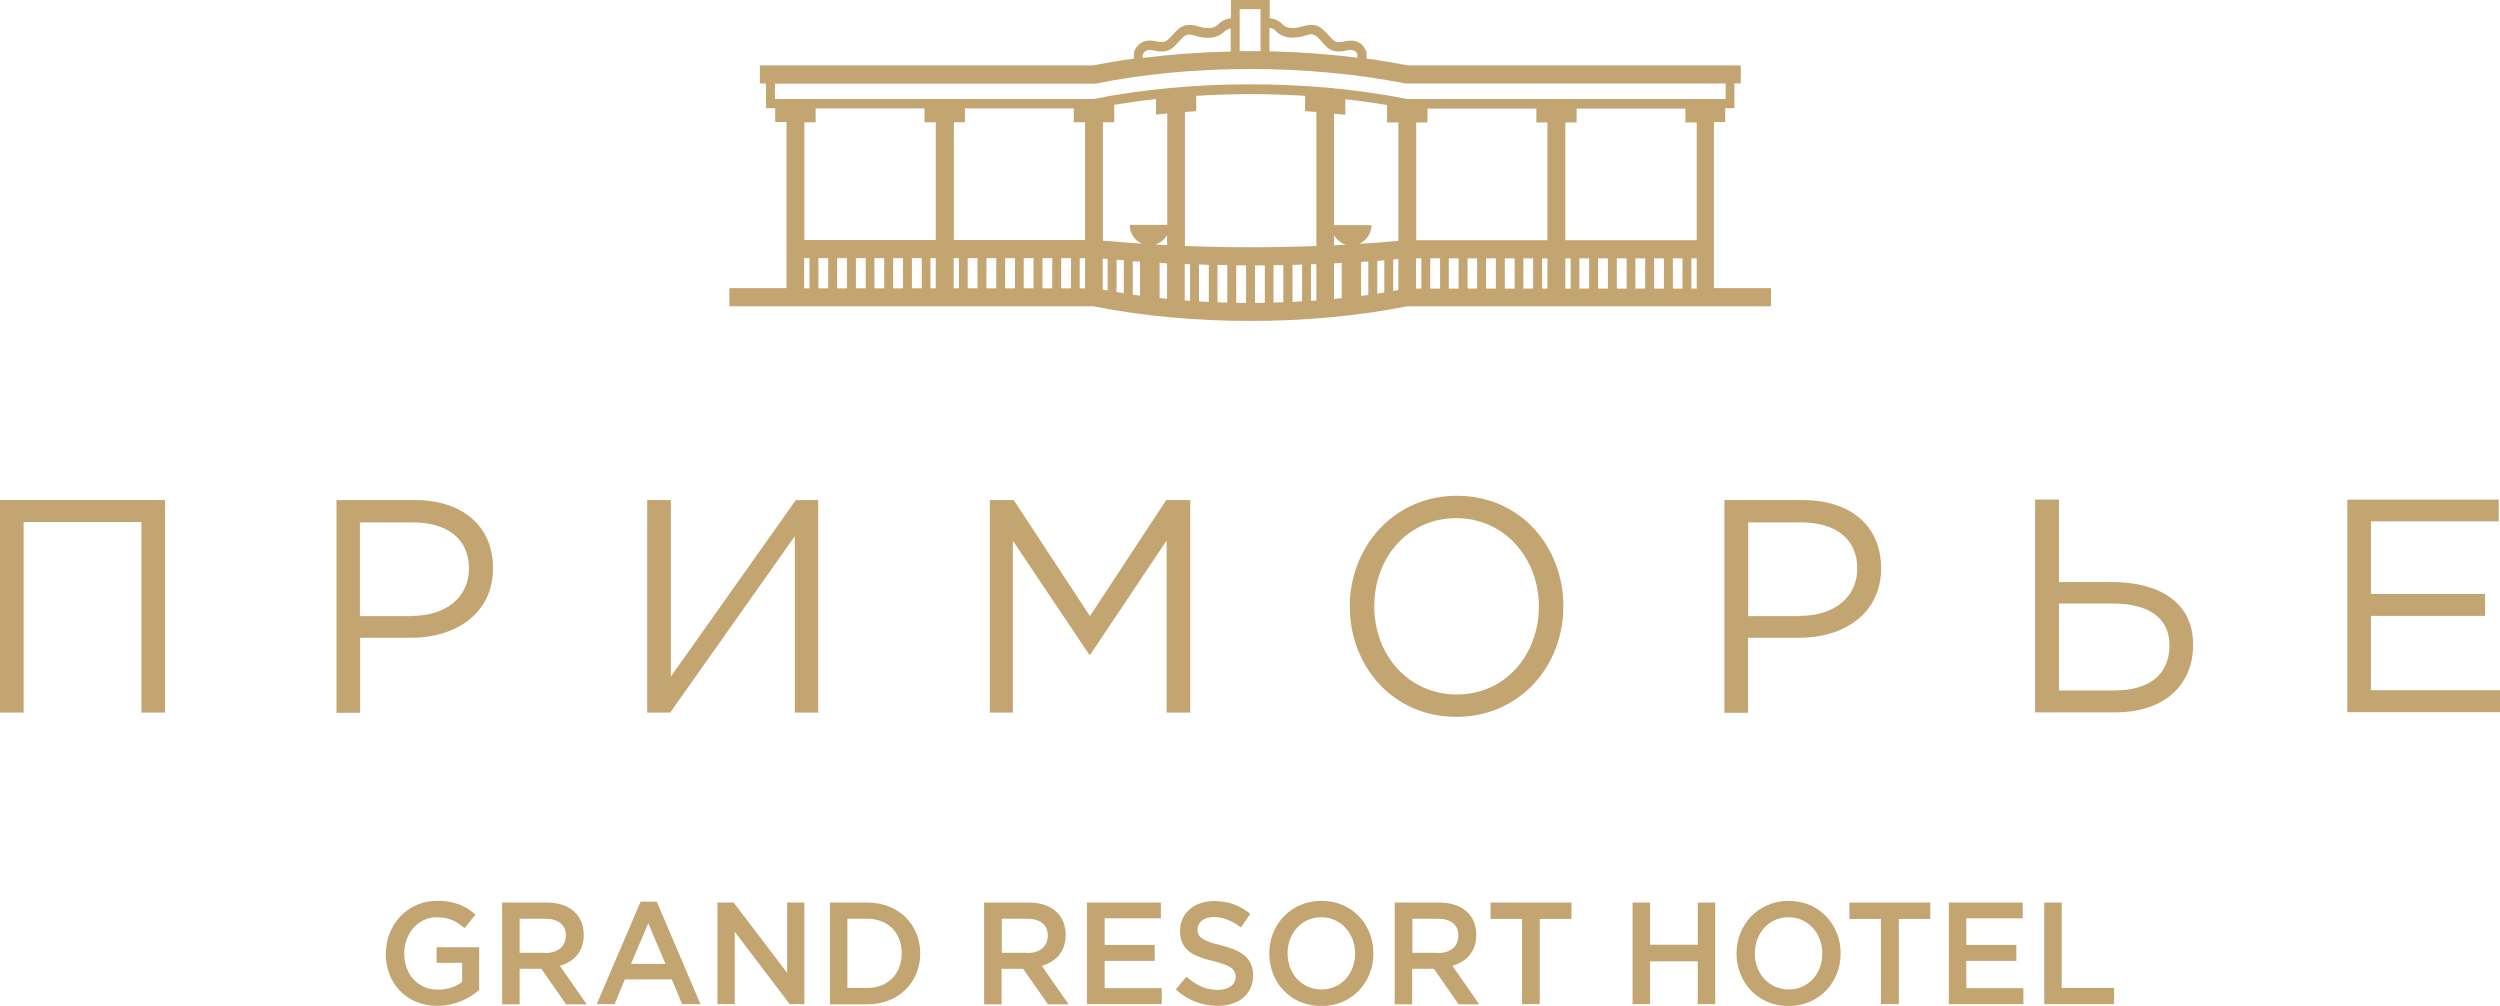 <?xml version="1.0" encoding="UTF-8"?> <svg xmlns="http://www.w3.org/2000/svg" id="_Слой_1" data-name="Слой 1" viewBox="0 0 117.39 47.23"> <defs> <style> .cls-1 { fill: #c3a572; stroke-width: 0px; } </style> </defs> <polygon class="cls-1" points="0 23.48 0 33.46 1.11 33.46 1.11 24.51 6.64 24.51 6.64 33.46 7.75 33.46 7.75 23.48 0 23.48"></polygon> <path class="cls-1" d="m15.79,23.48h3.68c2.22,0,3.68,1.2,3.68,3.2,0,2.15-1.77,3.27-3.86,3.27h-2.38v3.52h-1.11v-9.99Zm3.54,5.44c1.63,0,2.69-.89,2.69-2.22,0-1.43-1.05-2.17-2.64-2.17h-2.48v4.4h2.43Z"></path> <polygon class="cls-1" points="30.39 23.48 31.5 23.48 31.5 31.77 37.37 23.48 38.42 23.48 38.42 33.46 37.32 33.46 37.32 25.18 31.47 33.46 30.39 33.46 30.39 23.48"></polygon> <polygon class="cls-1" points="46.48 23.48 47.6 23.48 51.18 28.93 54.76 23.48 55.89 23.48 55.89 33.46 54.78 33.46 54.78 25.38 51.2 30.73 51.14 30.73 47.56 25.39 47.56 33.46 46.48 33.46 46.48 23.48"></polygon> <path class="cls-1" d="m63.38,28.47c0-2.76,2.04-5.19,5.03-5.19s5,2.39,5,5.19-2.04,5.19-5.03,5.19-5-2.39-5-5.19m8.88,0c0-2.27-1.63-4.14-3.88-4.14s-3.85,1.83-3.85,4.14,1.63,4.14,3.88,4.14,3.85-1.84,3.85-4.14"></path> <path class="cls-1" d="m80.97,23.48h3.68c2.22,0,3.68,1.2,3.68,3.2,0,2.15-1.77,3.27-3.86,3.27h-2.39v3.52h-1.11v-9.99Zm3.54,5.44c1.63,0,2.7-.89,2.7-2.22,0-1.43-1.05-2.17-2.64-2.17h-2.48v4.4h2.43Z"></path> <path class="cls-1" d="m95.57,23.46h1.11v3.87h2.48c2.1,0,3.82.86,3.82,2.94,0,1.95-1.41,3.18-3.65,3.18h-3.77v-9.98Zm3.73,8.96c1.58,0,2.57-.71,2.57-2.13,0-1.29-1.01-1.95-2.64-1.95h-2.55v4.08h2.62Z"></path> <polygon class="cls-1" points="110.22 23.46 117.33 23.46 117.33 24.48 111.33 24.48 111.33 27.89 116.69 27.89 116.69 28.92 111.33 28.92 111.33 32.41 117.39 32.41 117.39 33.44 110.22 33.44 110.22 23.46"></polygon> <path class="cls-1" d="m58.7,15.07c2.57,0,5.06-.23,7.39-.69h17.07v-.85h-2.68v-7.8h.53v-.65h.43v-1.16h.3v-.85h-15.64c-.63-.12-1.28-.23-1.93-.32v-.28s-.05-.19-.19-.34c-.13-.14-.38-.28-.79-.2-.47.1-.53.04-.78-.25-.02-.01-.03-.03-.05-.05-.31-.34-.54-.59-1.2-.39-.44.13-.76.1-.95-.11-.18-.19-.42-.26-.59-.27v-.88h-1.82v.88c-.17.02-.41.08-.58.27-.24.26-.65.2-.95.11-.66-.2-.89.05-1.2.39-.01.02-.03.03-.05.05-.26.29-.32.35-.79.25-.41-.09-.66.06-.79.2-.15.15-.19.32-.19.34v.02s0,.26,0,.26c-.66.09-1.3.2-1.93.32h-15.64v.85h.29v1.16h.43v.65h.53v7.8h-2.68v.85h17.07c2.33.46,4.82.69,7.39.69m-6.7-1.43c-.08-.01-.15-.03-.23-.04v-1.46c.08,0,.16.02.23.02v1.48Zm.76.13c-.11-.02-.23-.04-.34-.06v-1.51c.11,0,.22.01.34.02v1.54Zm.76.11c-.11-.01-.23-.03-.34-.04v-1.57c.11,0,.22.01.34.02v1.59Zm1.27.15c-.12-.01-.24-.02-.35-.04v-1.65c.12,0,.23.02.35.03v1.67Zm0-2.52c-.19,0-.37-.02-.55-.03.24-.07.43-.23.55-.44v.47Zm0-.95h-1.75c0,.4.23.74.57.88-.62-.04-1.23-.09-1.83-.14v-5.56h.53v-.82c.64-.1,1.3-.2,1.96-.27v.73l.53-.05v5.23Zm1.08,3.57c-.08,0-.17-.02-.25-.02v-1.71c.08,0,.17,0,.25.01v1.72Zm.88.05c-.15,0-.3-.02-.46-.03v-1.73c.15,0,.3.01.46.02v1.74Zm.87.03c-.16,0-.3-.01-.46-.02v-1.75c.15,0,.3,0,.46,0v1.76Zm.88.01c-.15,0-.3,0-.46,0v-1.76c.15,0,.3,0,.46,0v1.76Zm.88,0c-.15,0-.31,0-.46,0v-1.76c.15,0,.31,0,.46,0v1.76Zm.87-.03c-.15,0-.3.01-.46.02v-1.76c.15,0,.31,0,.46,0v1.75Zm.88-.04c-.15,0-.3.02-.45.03v-1.74c.15,0,.3-.01.45-.02v1.73Zm.67-.04c-.08,0-.17.02-.25.02v-1.72c.08,0,.17,0,.25-.01v1.71Zm0-2.56c-1.01.04-2.03.06-3.08.06s-2.07-.02-3.09-.06v-6.29l.53-.04v-.72c.84-.05,1.69-.08,2.56-.08s1.71.03,2.55.08v.72l.53.04v6.29Zm1.19,2.45c-.12.01-.24.02-.36.04v-1.67c.13,0,.24-.02.36-.03v1.65Zm-.36-2.48v-.47c.13.21.32.37.56.44-.19,0-.37.02-.56.03m1.61,2.33c-.11.02-.23.03-.34.04v-1.59c.11-.01.23-.02.34-.02v1.57Zm.75-.12c-.11.02-.22.04-.33.06v-1.54c.11,0,.23-.02.33-.03v1.51Zm.66-.11c-.08.01-.15.03-.24.04v-1.48c.08,0,.16-.01.24-.02v1.46Zm0-2.31c-.6.06-1.21.1-1.83.14.33-.15.57-.49.57-.88h-1.76v-5.23l.53.05v-.73c.67.07,1.32.17,1.96.27v.82h.53v5.56Zm1.08,2.24h-.25v-1.42h.25v1.42Zm.88,0h-.46v-1.42h.46v1.42Zm.87,0h-.46v-1.42h.46v1.42Zm.87,0h-.45v-1.42h.45v1.42Zm.88,0h-.46v-1.42h.46v1.42Zm.88,0h-.46v-1.42h.46v1.42Zm.87,0h-.46v-1.42h.46v1.42Zm.67,0h-.25v-1.42h.25v1.42Zm0-2.27h-6.16v-5.53h.53v-.65h5.11v.65h.52v5.53Zm1.09,2.27h-.25v-1.42h.25v1.42Zm.87,0h-.46v-1.42h.46v1.42Zm.88,0h-.46v-1.42h.46v1.42Zm.88,0h-.46v-1.42h.46v1.42Zm.87,0h-.46v-1.42h.46v1.42Zm.88,0h-.46v-1.42h.46v1.42Zm.87,0h-.45v-1.42h.45v1.42Zm.67,0h-.25v-1.42h.25v1.42Zm0-2.27h-6.17v-5.53h.53v-.65h5.11v.65h.53v5.53ZM59.61,1.31c.1.01.21.05.29.14.15.16.4.32.79.32.17,0,.37-.03.59-.1.41-.13.48-.05.77.27.01.02.03.03.04.05.24.27.41.43.77.43.11,0,.25-.02.41-.06.17-.04.3-.01.39.07.05.05.07.1.08.13v.15c-1.34-.17-2.72-.27-4.13-.3v-1.09Zm-1.4-.88h.98v1.97c-.16,0-.32,0-.49,0s-.33,0-.49,0V.43Zm-4.54,2.13s.03-.08.08-.13c.09-.08.22-.11.39-.07.16.04.29.06.41.06.36,0,.53-.16.77-.43.01-.02.03-.03.04-.04.29-.32.37-.4.77-.27.22.07.42.1.59.1.39,0,.64-.16.79-.31.08-.08.19-.12.28-.14v1.09c-1.41.03-2.79.13-4.13.3v-.15Zm-17.28,2.1v-.73h15.04c2.29-.46,4.74-.69,7.28-.69s4.99.23,7.28.68h.04s15,0,15,0v.73h-14.95c-2.32-.46-4.8-.69-7.37-.69s-5.05.23-7.37.69h-14.95Zm1.62,8.88h-.25v-1.42h.25v1.42Zm.88,0h-.46v-1.42h.46v1.42Zm.88,0h-.46v-1.42h.46v1.42Zm.88,0h-.46v-1.42h.46v1.42Zm.87,0h-.46v-1.42h.46v1.42Zm.88,0h-.46v-1.42h.46v1.42Zm.88,0h-.46v-1.42h.46v1.42Zm.66,0h-.25v-1.42h.25v1.42Zm0-2.27h-6.17v-5.53h.53v-.65h5.11v.65h.53v5.53Zm1.09,2.27h-.25v-1.42h.25v1.42Zm.87,0h-.46v-1.42h.46v1.42Zm.88,0h-.46v-1.42h.46v1.42Zm.88,0h-.46v-1.42h.46v1.42Zm.87,0h-.46v-1.42h.46v1.42Zm.88,0h-.46v-1.42h.46v1.42Zm.88,0h-.46v-1.42h.46v1.42Zm.66,0h-.25v-1.42h.25v1.42Zm0-2.27h-6.16v-5.53h.52v-.65h5.11v.65h.53v5.53Z"></path> <path class="cls-1" d="m18.12,44.77c0-1.34,1-2.47,2.41-2.47.82,0,1.32.23,1.8.65l-.52.63c-.36-.31-.72-.51-1.31-.51-.87,0-1.52.77-1.52,1.7,0,.98.64,1.7,1.59,1.7.44,0,.84-.14,1.13-.36v-.9h-1.2v-.73h2v2.01c-.47.4-1.13.74-1.96.74-1.46,0-2.43-1.06-2.43-2.47"></path> <path class="cls-1" d="m23.58,42.38h2.09c1.1,0,1.74.6,1.74,1.52,0,.79-.46,1.26-1.12,1.45l1.26,1.81h-.97l-1.16-1.67h-1.02v1.67h-.82v-4.78Zm2.02,2.37c.59,0,.97-.31.97-.82s-.36-.79-.97-.79h-1.2v1.6h1.21Z"></path> <path class="cls-1" d="m30.07,42.34h.77l2.05,4.81h-.86l-.48-1.16h-2.21l-.48,1.16h-.84l2.06-4.81Zm1.18,2.92l-.81-1.91-.81,1.91h1.61Z"></path> <polygon class="cls-1" points="33.69 42.38 34.45 42.38 36.96 45.68 36.96 42.38 37.77 42.38 37.77 47.15 37.08 47.15 34.5 43.75 34.5 47.15 33.69 47.15 33.69 42.38"></polygon> <path class="cls-1" d="m38.97,42.38h1.75c1.47,0,2.49,1.03,2.49,2.39s-1.02,2.39-2.49,2.39h-1.75v-4.78Zm1.75,4.01c.98,0,1.62-.67,1.62-1.63s-.64-1.62-1.62-1.62h-.93v3.25h.93Z"></path> <path class="cls-1" d="m46.21,42.38h2.09c1.1,0,1.74.6,1.74,1.52,0,.79-.46,1.26-1.12,1.45l1.26,1.81h-.97l-1.17-1.67h-1.01v1.67h-.82v-4.78Zm2.03,2.37c.59,0,.96-.31.96-.82s-.36-.79-.97-.79h-1.19v1.6h1.21Z"></path> <polygon class="cls-1" points="51.04 42.38 54.51 42.38 54.51 43.12 51.87 43.12 51.87 44.37 54.22 44.37 54.22 45.12 51.87 45.12 51.87 46.4 54.55 46.4 54.55 47.15 51.04 47.15 51.04 42.38"></polygon> <path class="cls-1" d="m55.21,46.46l.5-.6c.45.4.9.62,1.48.62.5,0,.83-.24.83-.61,0-.34-.19-.53-1.05-.74-1-.24-1.56-.54-1.56-1.43,0-.82.67-1.39,1.6-1.39.68,0,1.22.21,1.7.6l-.44.64c-.42-.32-.85-.49-1.27-.49-.48,0-.77.26-.77.58,0,.37.22.53,1.11.75.99.25,1.5.61,1.5,1.41,0,.9-.69,1.43-1.67,1.43-.71,0-1.39-.25-1.95-.76"></path> <path class="cls-1" d="m59.6,44.77c0-1.35,1.01-2.47,2.45-2.47s2.44,1.11,2.44,2.47-1.01,2.47-2.45,2.47-2.44-1.11-2.44-2.47m4.03,0c0-.93-.66-1.7-1.59-1.7s-1.58.76-1.58,1.7.66,1.69,1.59,1.69,1.58-.75,1.58-1.69"></path> <path class="cls-1" d="m65.49,42.38h2.09c1.09,0,1.74.6,1.74,1.52,0,.79-.47,1.26-1.12,1.45l1.26,1.81h-.97l-1.16-1.67h-1.02v1.67h-.82v-4.78Zm2.03,2.37c.59,0,.96-.31.96-.82s-.36-.79-.97-.79h-1.19v1.6h1.2Z"></path> <polygon class="cls-1" points="71.47 43.15 69.99 43.15 69.99 42.38 73.79 42.38 73.79 43.15 72.3 43.15 72.3 47.15 71.47 47.15 71.47 43.15"></polygon> <polygon class="cls-1" points="76.66 42.38 77.48 42.38 77.48 44.36 79.72 44.36 79.72 42.38 80.54 42.38 80.54 47.15 79.72 47.15 79.72 45.14 77.48 45.14 77.48 47.15 76.66 47.15 76.66 42.38"></polygon> <path class="cls-1" d="m81.54,44.77c0-1.35,1.02-2.47,2.45-2.47s2.44,1.11,2.44,2.47-1.02,2.47-2.45,2.47-2.44-1.11-2.44-2.47m4.03,0c0-.93-.66-1.7-1.59-1.7s-1.58.76-1.58,1.7.66,1.69,1.59,1.69,1.58-.75,1.58-1.69"></path> <polygon class="cls-1" points="88.32 43.15 86.84 43.15 86.84 42.38 90.64 42.38 90.64 43.15 89.16 43.15 89.16 47.15 88.32 47.15 88.32 43.15"></polygon> <polygon class="cls-1" points="91.51 42.38 94.98 42.38 94.98 43.12 92.33 43.12 92.33 44.37 94.68 44.37 94.68 45.12 92.33 45.12 92.33 46.4 95.01 46.4 95.01 47.15 91.51 47.15 91.51 42.38"></polygon> <polygon class="cls-1" points="95.99 42.38 96.81 42.38 96.81 46.39 99.27 46.39 99.27 47.15 95.99 47.15 95.99 42.38"></polygon> </svg> 
